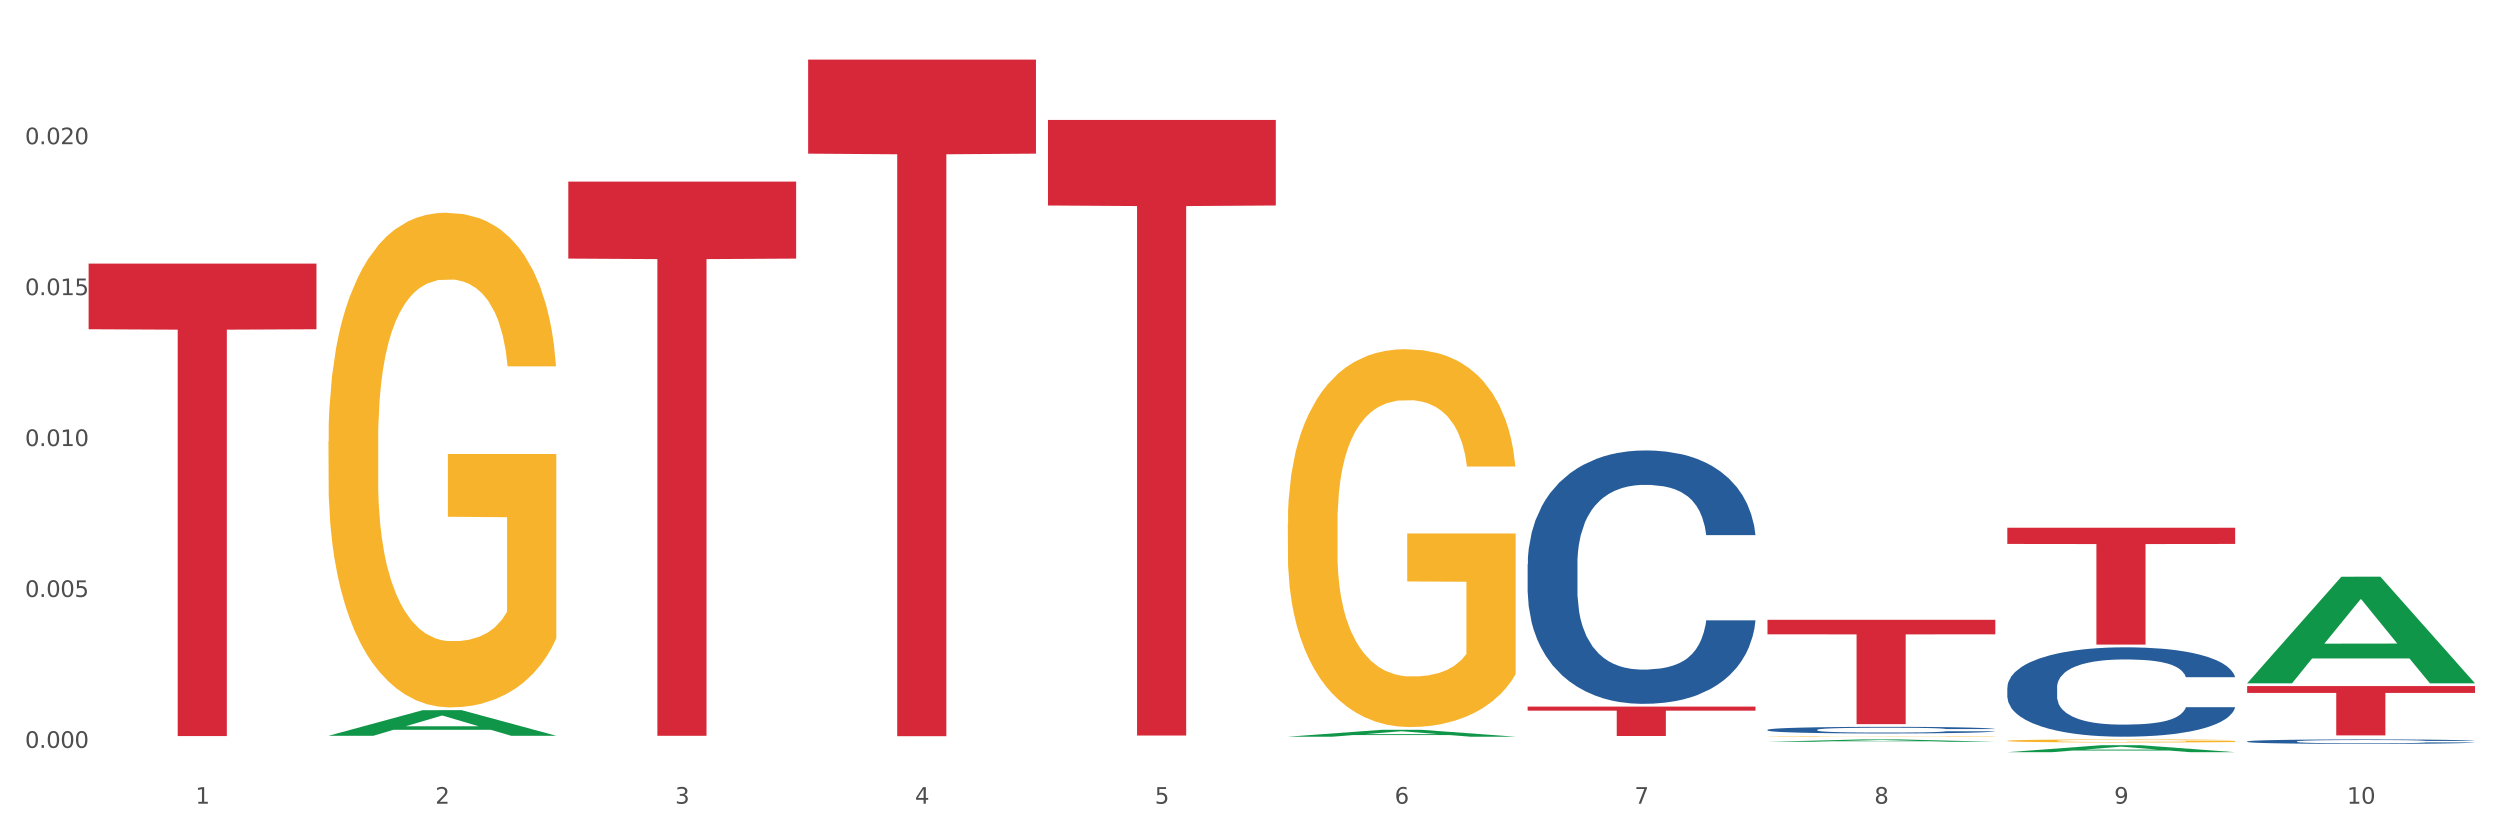 <?xml version="1.0" encoding="utf-8" standalone="no"?>
<!DOCTYPE svg PUBLIC "-//W3C//DTD SVG 1.1//EN"
  "http://www.w3.org/Graphics/SVG/1.1/DTD/svg11.dtd">
<svg xmlns:xlink="http://www.w3.org/1999/xlink" width="1080pt" height="360pt" viewBox="0 0 1080 360" xmlns="http://www.w3.org/2000/svg" version="1.1">
 <rect x="0" y="0" width="1080" height="360" fill="#333333" stroke="none"/>
 <defs>
  <style type="text/css">*{stroke-linejoin: round; stroke-linecap: butt}</style>
 </defs>
 <g id="figure_1">
  <g id="patch_1">
   <path d="M 0 360 
L 1080 360 
L 1080 0 
L 0 0 
z
" style="fill: #ffffff; stroke: #ffffff; stroke-linejoin: miter"/>
  </g>
  <g id="axes_1">
   <g id="matplotlib.axis_1">
    <g id="xtick_1">
     <g id="text_1">
      <!-- 1 -->
      <g style="fill: #4d4d4d" transform="translate(84.444 347.204) scale(0.096 -0.096)">
       <defs>
        <path id="DejaVuSans-31" d="M 794 531 
L 1825 531 
L 1825 4091 
L 703 3866 
L 703 4441 
L 1819 4666 
L 2450 4666 
L 2450 531 
L 3481 531 
L 3481 0 
L 794 0 
L 794 531 
z
" transform="scale(0.016)"/>
       </defs>
       <use xlink:href="#DejaVuSans-31"/>
      </g>
     </g>
    </g>
    <g id="xtick_2">
     <g id="text_2">
      <!-- 2 -->
      <g style="fill: #4d4d4d" transform="translate(188.053 347.204) scale(0.096 -0.096)">
       <defs>
        <path id="DejaVuSans-32" d="M 1228 531 
L 3431 531 
L 3431 0 
L 469 0 
L 469 531 
Q 828 903 1448 1529 
Q 2069 2156 2228 2338 
Q 2531 2678 2651 2914 
Q 2772 3150 2772 3378 
Q 2772 3750 2511 3984 
Q 2250 4219 1831 4219 
Q 1534 4219 1204 4116 
Q 875 4013 500 3803 
L 500 4441 
Q 881 4594 1212 4672 
Q 1544 4750 1819 4750 
Q 2544 4750 2975 4387 
Q 3406 4025 3406 3419 
Q 3406 3131 3298 2873 
Q 3191 2616 2906 2266 
Q 2828 2175 2409 1742 
Q 1991 1309 1228 531 
z
" transform="scale(0.016)"/>
       </defs>
       <use xlink:href="#DejaVuSans-32"/>
      </g>
     </g>
    </g>
    <g id="xtick_3">
     <g id="text_3">
      <!-- 3 -->
      <g style="fill: #4d4d4d" transform="translate(291.663 347.204) scale(0.096 -0.096)">
       <defs>
        <path id="DejaVuSans-33" d="M 2597 2516 
Q 3050 2419 3304 2112 
Q 3559 1806 3559 1356 
Q 3559 666 3084 287 
Q 2609 -91 1734 -91 
Q 1441 -91 1130 -33 
Q 819 25 488 141 
L 488 750 
Q 750 597 1062 519 
Q 1375 441 1716 441 
Q 2309 441 2620 675 
Q 2931 909 2931 1356 
Q 2931 1769 2642 2001 
Q 2353 2234 1838 2234 
L 1294 2234 
L 1294 2753 
L 1863 2753 
Q 2328 2753 2575 2939 
Q 2822 3125 2822 3475 
Q 2822 3834 2567 4026 
Q 2313 4219 1838 4219 
Q 1578 4219 1281 4162 
Q 984 4106 628 3988 
L 628 4550 
Q 988 4650 1302 4700 
Q 1616 4750 1894 4750 
Q 2613 4750 3031 4423 
Q 3450 4097 3450 3541 
Q 3450 3153 3228 2886 
Q 3006 2619 2597 2516 
z
" transform="scale(0.016)"/>
       </defs>
       <use xlink:href="#DejaVuSans-33"/>
      </g>
     </g>
    </g>
    <g id="xtick_4">
     <g id="text_4">
      <!-- 4 -->
      <g style="fill: #4d4d4d" transform="translate(395.273 347.204) scale(0.096 -0.096)">
       <defs>
        <path id="DejaVuSans-34" d="M 2419 4116 
L 825 1625 
L 2419 1625 
L 2419 4116 
z
M 2253 4666 
L 3047 4666 
L 3047 1625 
L 3713 1625 
L 3713 1100 
L 3047 1100 
L 3047 0 
L 2419 0 
L 2419 1100 
L 313 1100 
L 313 1709 
L 2253 4666 
z
" transform="scale(0.016)"/>
       </defs>
       <use xlink:href="#DejaVuSans-34"/>
      </g>
     </g>
    </g>
    <g id="xtick_5">
     <g id="text_5">
      <!-- 5 -->
      <g style="fill: #4d4d4d" transform="translate(498.883 347.204) scale(0.096 -0.096)">
       <defs>
        <path id="DejaVuSans-35" d="M 691 4666 
L 3169 4666 
L 3169 4134 
L 1269 4134 
L 1269 2991 
Q 1406 3038 1543 3061 
Q 1681 3084 1819 3084 
Q 2600 3084 3056 2656 
Q 3513 2228 3513 1497 
Q 3513 744 3044 326 
Q 2575 -91 1722 -91 
Q 1428 -91 1123 -41 
Q 819 9 494 109 
L 494 744 
Q 775 591 1075 516 
Q 1375 441 1709 441 
Q 2250 441 2565 725 
Q 2881 1009 2881 1497 
Q 2881 1984 2565 2268 
Q 2250 2553 1709 2553 
Q 1456 2553 1204 2497 
Q 953 2441 691 2322 
L 691 4666 
z
" transform="scale(0.016)"/>
       </defs>
       <use xlink:href="#DejaVuSans-35"/>
      </g>
     </g>
    </g>
    <g id="xtick_6">
     <g id="text_6">
      <!-- 6 -->
      <g style="fill: #4d4d4d" transform="translate(602.492 347.204) scale(0.096 -0.096)">
       <defs>
        <path id="DejaVuSans-36" d="M 2113 2584 
Q 1688 2584 1439 2293 
Q 1191 2003 1191 1497 
Q 1191 994 1439 701 
Q 1688 409 2113 409 
Q 2538 409 2786 701 
Q 3034 994 3034 1497 
Q 3034 2003 2786 2293 
Q 2538 2584 2113 2584 
z
M 3366 4563 
L 3366 3988 
Q 3128 4100 2886 4159 
Q 2644 4219 2406 4219 
Q 1781 4219 1451 3797 
Q 1122 3375 1075 2522 
Q 1259 2794 1537 2939 
Q 1816 3084 2150 3084 
Q 2853 3084 3261 2657 
Q 3669 2231 3669 1497 
Q 3669 778 3244 343 
Q 2819 -91 2113 -91 
Q 1303 -91 875 529 
Q 447 1150 447 2328 
Q 447 3434 972 4092 
Q 1497 4750 2381 4750 
Q 2619 4750 2861 4703 
Q 3103 4656 3366 4563 
z
" transform="scale(0.016)"/>
       </defs>
       <use xlink:href="#DejaVuSans-36"/>
      </g>
     </g>
    </g>
    <g id="xtick_7">
     <g id="text_7">
      <!-- 7 -->
      <g style="fill: #4d4d4d" transform="translate(706.102 347.204) scale(0.096 -0.096)">
       <defs>
        <path id="DejaVuSans-37" d="M 525 4666 
L 3525 4666 
L 3525 4397 
L 1831 0 
L 1172 0 
L 2766 4134 
L 525 4134 
L 525 4666 
z
" transform="scale(0.016)"/>
       </defs>
       <use xlink:href="#DejaVuSans-37"/>
      </g>
     </g>
    </g>
    <g id="xtick_8">
     <g id="text_8">
      <!-- 8 -->
      <g style="fill: #4d4d4d" transform="translate(809.712 347.204) scale(0.096 -0.096)">
       <defs>
        <path id="DejaVuSans-38" d="M 2034 2216 
Q 1584 2216 1326 1975 
Q 1069 1734 1069 1313 
Q 1069 891 1326 650 
Q 1584 409 2034 409 
Q 2484 409 2743 651 
Q 3003 894 3003 1313 
Q 3003 1734 2745 1975 
Q 2488 2216 2034 2216 
z
M 1403 2484 
Q 997 2584 770 2862 
Q 544 3141 544 3541 
Q 544 4100 942 4425 
Q 1341 4750 2034 4750 
Q 2731 4750 3128 4425 
Q 3525 4100 3525 3541 
Q 3525 3141 3298 2862 
Q 3072 2584 2669 2484 
Q 3125 2378 3379 2068 
Q 3634 1759 3634 1313 
Q 3634 634 3220 271 
Q 2806 -91 2034 -91 
Q 1263 -91 848 271 
Q 434 634 434 1313 
Q 434 1759 690 2068 
Q 947 2378 1403 2484 
z
M 1172 3481 
Q 1172 3119 1398 2916 
Q 1625 2713 2034 2713 
Q 2441 2713 2670 2916 
Q 2900 3119 2900 3481 
Q 2900 3844 2670 4047 
Q 2441 4250 2034 4250 
Q 1625 4250 1398 4047 
Q 1172 3844 1172 3481 
z
" transform="scale(0.016)"/>
       </defs>
       <use xlink:href="#DejaVuSans-38"/>
      </g>
     </g>
    </g>
    <g id="xtick_9">
     <g id="text_9">
      <!-- 9 -->
      <g style="fill: #4d4d4d" transform="translate(913.322 347.204) scale(0.096 -0.096)">
       <defs>
        <path id="DejaVuSans-39" d="M 703 97 
L 703 672 
Q 941 559 1184 500 
Q 1428 441 1663 441 
Q 2288 441 2617 861 
Q 2947 1281 2994 2138 
Q 2813 1869 2534 1725 
Q 2256 1581 1919 1581 
Q 1219 1581 811 2004 
Q 403 2428 403 3163 
Q 403 3881 828 4315 
Q 1253 4750 1959 4750 
Q 2769 4750 3195 4129 
Q 3622 3509 3622 2328 
Q 3622 1225 3098 567 
Q 2575 -91 1691 -91 
Q 1453 -91 1209 -44 
Q 966 3 703 97 
z
M 1959 2075 
Q 2384 2075 2632 2365 
Q 2881 2656 2881 3163 
Q 2881 3666 2632 3958 
Q 2384 4250 1959 4250 
Q 1534 4250 1286 3958 
Q 1038 3666 1038 3163 
Q 1038 2656 1286 2365 
Q 1534 2075 1959 2075 
z
" transform="scale(0.016)"/>
       </defs>
       <use xlink:href="#DejaVuSans-39"/>
      </g>
     </g>
    </g>
    <g id="xtick_10">
     <g id="text_10">
      <!-- 10 -->
      <g style="fill: #4d4d4d" transform="translate(1013.877 347.204) scale(0.096 -0.096)">
       <defs>
        <path id="DejaVuSans-30" d="M 2034 4250 
Q 1547 4250 1301 3770 
Q 1056 3291 1056 2328 
Q 1056 1369 1301 889 
Q 1547 409 2034 409 
Q 2525 409 2770 889 
Q 3016 1369 3016 2328 
Q 3016 3291 2770 3770 
Q 2525 4250 2034 4250 
z
M 2034 4750 
Q 2819 4750 3233 4129 
Q 3647 3509 3647 2328 
Q 3647 1150 3233 529 
Q 2819 -91 2034 -91 
Q 1250 -91 836 529 
Q 422 1150 422 2328 
Q 422 3509 836 4129 
Q 1250 4750 2034 4750 
z
" transform="scale(0.016)"/>
       </defs>
       <use xlink:href="#DejaVuSans-31"/>
       <use xlink:href="#DejaVuSans-30" transform="translate(63.623 0)"/>
      </g>
     </g>
    </g>
    <g id="xtick_11"/>
    <g id="xtick_12"/>
    <g id="xtick_13"/>
    <g id="xtick_14"/>
    <g id="xtick_15"/>
    <g id="xtick_16"/>
    <g id="xtick_17"/>
    <g id="xtick_18"/>
    <g id="xtick_19"/>
   </g>
   <g id="matplotlib.axis_2">
    <g id="ytick_1">
     <g id="text_11">
      <!-- 0.000 -->
      <g style="fill: #4d4d4d" transform="translate(10.8 323.077) scale(0.096 -0.096)">
       <defs>
        <path id="DejaVuSans-2e" d="M 684 794 
L 1344 794 
L 1344 0 
L 684 0 
L 684 794 
z
" transform="scale(0.016)"/>
       </defs>
       <use xlink:href="#DejaVuSans-30"/>
       <use xlink:href="#DejaVuSans-2e" transform="translate(63.623 0)"/>
       <use xlink:href="#DejaVuSans-30" transform="translate(95.41 0)"/>
       <use xlink:href="#DejaVuSans-30" transform="translate(159.033 0)"/>
       <use xlink:href="#DejaVuSans-30" transform="translate(222.656 0)"/>
      </g>
     </g>
    </g>
    <g id="ytick_2">
     <g id="text_12">
      <!-- 0.005 -->
      <g style="fill: #4d4d4d" transform="translate(10.8 257.885) scale(0.096 -0.096)">
       <use xlink:href="#DejaVuSans-30"/>
       <use xlink:href="#DejaVuSans-2e" transform="translate(63.623 0)"/>
       <use xlink:href="#DejaVuSans-30" transform="translate(95.41 0)"/>
       <use xlink:href="#DejaVuSans-30" transform="translate(159.033 0)"/>
       <use xlink:href="#DejaVuSans-35" transform="translate(222.656 0)"/>
      </g>
     </g>
    </g>
    <g id="ytick_3">
     <g id="text_13">
      <!-- 0.010 -->
      <g style="fill: #4d4d4d" transform="translate(10.8 192.692) scale(0.096 -0.096)">
       <use xlink:href="#DejaVuSans-30"/>
       <use xlink:href="#DejaVuSans-2e" transform="translate(63.623 0)"/>
       <use xlink:href="#DejaVuSans-30" transform="translate(95.41 0)"/>
       <use xlink:href="#DejaVuSans-31" transform="translate(159.033 0)"/>
       <use xlink:href="#DejaVuSans-30" transform="translate(222.656 0)"/>
      </g>
     </g>
    </g>
    <g id="ytick_4">
     <g id="text_14">
      <!-- 0.015 -->
      <g style="fill: #4d4d4d" transform="translate(10.8 127.499) scale(0.096 -0.096)">
       <use xlink:href="#DejaVuSans-30"/>
       <use xlink:href="#DejaVuSans-2e" transform="translate(63.623 0)"/>
       <use xlink:href="#DejaVuSans-30" transform="translate(95.41 0)"/>
       <use xlink:href="#DejaVuSans-31" transform="translate(159.033 0)"/>
       <use xlink:href="#DejaVuSans-35" transform="translate(222.656 0)"/>
      </g>
     </g>
    </g>
    <g id="ytick_5">
     <g id="text_15">
      <!-- 0.020 -->
      <g style="fill: #4d4d4d" transform="translate(10.8 62.307) scale(0.096 -0.096)">
       <use xlink:href="#DejaVuSans-30"/>
       <use xlink:href="#DejaVuSans-2e" transform="translate(63.623 0)"/>
       <use xlink:href="#DejaVuSans-30" transform="translate(95.41 0)"/>
       <use xlink:href="#DejaVuSans-32" transform="translate(159.033 0)"/>
       <use xlink:href="#DejaVuSans-30" transform="translate(222.656 0)"/>
      </g>
     </g>
    </g>
    <g id="ytick_6"/>
    <g id="ytick_7"/>
    <g id="ytick_8"/>
    <g id="ytick_9"/>
    <g id="ytick_10"/>
   </g>
   <g id="PolyCollection_1">
    <path d="M 141.893 317.841 
L 141.994 317.831 
L 182.584 306.796 
L 199.428 306.786 
L 240.322 317.862 
L 220.839 317.862 
L 212.011 315.283 
L 170.102 315.283 
L 169.798 315.324 
L 161.274 317.862 
L 141.893 317.862 
L 141.893 317.841 
L 175.379 313.744 
L 206.734 313.733 
L 191.209 309.147 
L 191.006 309.126 
L 190.803 309.157 
L 175.278 313.733 
L 175.379 313.744 
L 141.893 317.841 
z
" clip-path="url(#pc79f4dc5fd)" style="fill: #109648"/>
    <path d="M 763.551 315.277 
L 763.668 315.275 
L 763.668 315.202 
L 764.017 315.102 
L 765.296 314.92 
L 766.925 314.781 
L 769.718 314.62 
L 771.23 314.552 
L 773.208 314.476 
L 777.28 314.353 
L 781.934 314.249 
L 785.192 314.192 
L 787.635 314.155 
L 793.103 314.09 
L 796.245 314.061 
L 799.502 314.038 
L 802.295 314.022 
L 806.949 314.004 
L 810.672 313.996 
L 814.976 313.993 
L 818.583 313.996 
L 823.353 314.006 
L 830.334 314.038 
L 833.01 314.056 
L 836.617 314.087 
L 840.34 314.129 
L 843.365 314.171 
L 846.855 314.231 
L 850.462 314.309 
L 853.953 314.408 
L 856.396 314.5 
L 858.374 314.596 
L 860.119 314.714 
L 861.399 314.841 
L 861.981 314.948 
L 840.689 314.948 
L 840.107 314.852 
L 838.944 314.748 
L 837.78 314.677 
L 836.501 314.62 
L 834.523 314.554 
L 832.777 314.513 
L 829.869 314.463 
L 827.193 314.432 
L 824.982 314.413 
L 822.306 314.398 
L 816.605 314.382 
L 812.533 314.382 
L 809.974 314.387 
L 806.832 314.4 
L 804.156 314.419 
L 801.015 314.45 
L 798.572 314.484 
L 796.128 314.528 
L 794.732 314.56 
L 792.638 314.617 
L 791.242 314.664 
L 789.38 314.745 
L 788.333 314.802 
L 786.472 314.951 
L 785.657 315.061 
L 785.308 315.136 
L 785.075 315.22 
L 785.075 315.627 
L 785.773 315.81 
L 786.355 315.888 
L 787.286 315.977 
L 789.031 316.092 
L 791.591 316.204 
L 794.267 316.285 
L 796.477 316.335 
L 798.572 316.371 
L 800.666 316.4 
L 803.225 316.426 
L 805.32 316.442 
L 808.461 316.457 
L 812.184 316.465 
L 815.093 316.465 
L 821.026 316.452 
L 823.702 316.439 
L 826.262 316.421 
L 829.054 316.392 
L 831.265 316.361 
L 832.545 316.337 
L 834.639 316.288 
L 836.268 316.235 
L 837.664 316.175 
L 838.595 316.123 
L 839.642 316.045 
L 840.456 315.956 
L 840.689 315.909 
L 861.981 315.909 
L 861.515 316.003 
L 860.701 316.094 
L 859.072 316.217 
L 857.792 316.288 
L 855.814 316.374 
L 853.72 316.447 
L 850.811 316.528 
L 848.135 316.588 
L 845.343 316.64 
L 842.318 316.687 
L 836.85 316.752 
L 834.872 316.77 
L 830.683 316.802 
L 827.426 316.82 
L 822.655 316.838 
L 817.769 316.849 
L 812.65 316.851 
L 808.112 316.846 
L 803.109 316.83 
L 799.968 316.815 
L 796.477 316.791 
L 792.405 316.755 
L 788.566 316.71 
L 784.959 316.658 
L 781.585 316.598 
L 778.444 316.53 
L 774.371 316.418 
L 771.346 316.308 
L 769.136 316.207 
L 767.623 316.12 
L 766.111 316.011 
L 765.296 315.935 
L 764.017 315.752 
L 763.551 315.583 
L 763.551 315.277 
z
" clip-path="url(#pc79f4dc5fd)" style="fill: #255c99"/>
    <path d="M 867.161 296.99 
L 867.277 296.955 
L 867.277 295.967 
L 867.626 294.627 
L 868.906 292.159 
L 870.535 290.29 
L 873.327 288.103 
L 874.84 287.186 
L 876.818 286.163 
L 880.89 284.506 
L 885.544 283.095 
L 888.801 282.32 
L 891.245 281.826 
L 896.713 280.944 
L 899.854 280.556 
L 903.112 280.239 
L 905.904 280.027 
L 910.558 279.78 
L 914.281 279.675 
L 918.586 279.639 
L 922.193 279.675 
L 926.963 279.816 
L 933.944 280.239 
L 936.62 280.486 
L 940.227 280.909 
L 943.95 281.473 
L 946.975 282.037 
L 950.465 282.849 
L 954.072 283.906 
L 957.562 285.247 
L 960.006 286.481 
L 961.984 287.786 
L 963.729 289.373 
L 965.009 291.101 
L 965.59 292.547 
L 944.299 292.547 
L 943.717 291.242 
L 942.554 289.831 
L 941.39 288.879 
L 940.11 288.103 
L 938.132 287.221 
L 936.387 286.657 
L 933.479 285.987 
L 930.803 285.564 
L 928.592 285.317 
L 925.916 285.106 
L 920.215 284.894 
L 916.143 284.894 
L 913.583 284.964 
L 910.442 285.141 
L 907.766 285.388 
L 904.625 285.811 
L 902.181 286.269 
L 899.738 286.869 
L 898.342 287.292 
L 896.248 288.068 
L 894.851 288.703 
L 892.99 289.796 
L 891.943 290.572 
L 890.081 292.582 
L 889.267 294.063 
L 888.918 295.086 
L 888.685 296.214 
L 888.685 301.716 
L 889.383 304.184 
L 889.965 305.242 
L 890.896 306.441 
L 892.641 307.993 
L 895.201 309.509 
L 897.877 310.603 
L 900.087 311.273 
L 902.181 311.766 
L 904.276 312.154 
L 906.835 312.507 
L 908.929 312.719 
L 912.071 312.93 
L 915.794 313.036 
L 918.703 313.036 
L 924.636 312.86 
L 927.312 312.683 
L 929.872 312.436 
L 932.664 312.049 
L 934.875 311.625 
L 936.155 311.308 
L 938.249 310.638 
L 939.878 309.933 
L 941.274 309.121 
L 942.205 308.416 
L 943.252 307.358 
L 944.066 306.159 
L 944.299 305.524 
L 965.59 305.524 
L 965.125 306.794 
L 964.31 308.028 
L 962.682 309.686 
L 961.402 310.638 
L 959.424 311.802 
L 957.33 312.789 
L 954.421 313.882 
L 951.745 314.693 
L 948.953 315.399 
L 945.928 316.034 
L 940.459 316.915 
L 938.481 317.162 
L 934.293 317.585 
L 931.035 317.832 
L 926.265 318.079 
L 921.379 318.22 
L 916.259 318.255 
L 911.722 318.185 
L 906.719 317.973 
L 903.577 317.762 
L 900.087 317.444 
L 896.015 316.95 
L 892.176 316.351 
L 888.569 315.646 
L 885.195 314.835 
L 882.053 313.918 
L 877.981 312.401 
L 874.956 310.92 
L 872.746 309.545 
L 871.233 308.381 
L 869.721 306.9 
L 868.906 305.877 
L 867.626 303.408 
L 867.161 301.116 
L 867.161 296.99 
z
" clip-path="url(#pc79f4dc5fd)" style="fill: #255c99"/>
    <path d="M 970.771 320.299 
L 970.887 320.297 
L 970.887 320.247 
L 971.236 320.18 
L 972.516 320.057 
L 974.145 319.963 
L 976.937 319.854 
L 978.45 319.808 
L 980.428 319.757 
L 984.5 319.674 
L 989.154 319.603 
L 992.411 319.564 
L 994.854 319.539 
L 1000.323 319.495 
L 1003.464 319.476 
L 1006.722 319.46 
L 1009.514 319.449 
L 1014.168 319.437 
L 1017.891 319.432 
L 1022.196 319.43 
L 1025.803 319.432 
L 1030.573 319.439 
L 1037.554 319.46 
L 1040.23 319.472 
L 1043.836 319.494 
L 1047.56 319.522 
L 1050.585 319.55 
L 1054.075 319.591 
L 1057.682 319.644 
L 1061.172 319.711 
L 1063.615 319.772 
L 1065.593 319.838 
L 1067.338 319.917 
L 1068.618 320.004 
L 1069.2 320.076 
L 1047.909 320.076 
L 1047.327 320.011 
L 1046.163 319.94 
L 1045 319.892 
L 1043.72 319.854 
L 1041.742 319.81 
L 1039.997 319.781 
L 1037.088 319.748 
L 1034.412 319.727 
L 1032.202 319.714 
L 1029.526 319.704 
L 1023.825 319.693 
L 1019.753 319.693 
L 1017.193 319.697 
L 1014.052 319.705 
L 1011.376 319.718 
L 1008.234 319.739 
L 1005.791 319.762 
L 1003.348 319.792 
L 1001.952 319.813 
L 999.857 319.852 
L 998.461 319.884 
L 996.6 319.938 
L 995.553 319.977 
L 993.691 320.078 
L 992.877 320.152 
L 992.528 320.203 
L 992.295 320.26 
L 992.295 320.535 
L 992.993 320.659 
L 993.575 320.712 
L 994.505 320.772 
L 996.251 320.849 
L 998.81 320.925 
L 1001.486 320.98 
L 1003.697 321.013 
L 1005.791 321.038 
L 1007.885 321.058 
L 1010.445 321.075 
L 1012.539 321.086 
L 1015.681 321.096 
L 1019.404 321.102 
L 1022.312 321.102 
L 1028.246 321.093 
L 1030.922 321.084 
L 1033.482 321.072 
L 1036.274 321.052 
L 1038.484 321.031 
L 1039.764 321.015 
L 1041.859 320.982 
L 1043.487 320.946 
L 1044.884 320.906 
L 1045.814 320.87 
L 1046.861 320.817 
L 1047.676 320.757 
L 1047.909 320.726 
L 1069.2 320.726 
L 1068.735 320.789 
L 1067.92 320.851 
L 1066.291 320.934 
L 1065.012 320.982 
L 1063.034 321.04 
L 1060.939 321.089 
L 1058.031 321.144 
L 1055.355 321.185 
L 1052.562 321.22 
L 1049.537 321.252 
L 1044.069 321.296 
L 1042.091 321.308 
L 1037.903 321.329 
L 1034.645 321.342 
L 1029.875 321.354 
L 1024.988 321.361 
L 1019.869 321.363 
L 1015.332 321.359 
L 1010.329 321.349 
L 1007.187 321.338 
L 1003.697 321.322 
L 999.625 321.298 
L 995.785 321.268 
L 992.179 321.232 
L 988.804 321.192 
L 985.663 321.146 
L 981.591 321.07 
L 978.566 320.996 
L 976.355 320.927 
L 974.843 320.869 
L 973.33 320.795 
L 972.516 320.743 
L 971.236 320.62 
L 970.771 320.505 
L 970.771 320.299 
z
" clip-path="url(#pc79f4dc5fd)" style="fill: #255c99"/>
    <path d="M 659.941 243.778 
L 660.058 243.678 
L 660.058 240.879 
L 660.407 237.08 
L 661.687 230.081 
L 663.316 224.782 
L 666.108 218.583 
L 667.62 215.984 
L 669.598 213.084 
L 673.67 208.385 
L 678.324 204.386 
L 681.582 202.186 
L 684.025 200.786 
L 689.494 198.287 
L 692.635 197.187 
L 695.893 196.287 
L 698.685 195.687 
L 703.339 194.988 
L 707.062 194.688 
L 711.367 194.588 
L 714.973 194.688 
L 719.744 195.087 
L 726.724 196.287 
L 729.4 196.987 
L 733.007 198.187 
L 736.73 199.787 
L 739.755 201.386 
L 743.246 203.686 
L 746.852 206.685 
L 750.343 210.485 
L 752.786 213.984 
L 754.764 217.683 
L 756.509 222.182 
L 757.789 227.082 
L 758.371 231.181 
L 737.079 231.181 
L 736.498 227.481 
L 735.334 223.482 
L 734.171 220.783 
L 732.891 218.583 
L 730.913 216.084 
L 729.168 214.484 
L 726.259 212.584 
L 723.583 211.384 
L 721.373 210.685 
L 718.697 210.085 
L 712.996 209.485 
L 708.923 209.485 
L 706.364 209.685 
L 703.222 210.185 
L 700.546 210.885 
L 697.405 212.084 
L 694.962 213.384 
L 692.519 215.084 
L 691.122 216.284 
L 689.028 218.483 
L 687.632 220.283 
L 685.77 223.382 
L 684.723 225.582 
L 682.862 231.281 
L 682.047 235.48 
L 681.698 238.379 
L 681.466 241.579 
L 681.466 257.176 
L 682.164 264.175 
L 682.745 267.174 
L 683.676 270.573 
L 685.421 274.973 
L 687.981 279.272 
L 690.657 282.371 
L 692.868 284.271 
L 694.962 285.671 
L 697.056 286.77 
L 699.616 287.77 
L 701.71 288.37 
L 704.851 288.97 
L 708.574 289.27 
L 711.483 289.27 
L 717.417 288.77 
L 720.093 288.27 
L 722.652 287.57 
L 725.445 286.471 
L 727.655 285.271 
L 728.935 284.371 
L 731.029 282.471 
L 732.658 280.472 
L 734.054 278.172 
L 734.985 276.172 
L 736.032 273.173 
L 736.847 269.774 
L 737.079 267.974 
L 758.371 267.974 
L 757.905 271.573 
L 757.091 275.073 
L 755.462 279.772 
L 754.182 282.471 
L 752.204 285.771 
L 750.11 288.57 
L 747.201 291.67 
L 744.526 293.969 
L 741.733 295.969 
L 738.708 297.768 
L 733.24 300.268 
L 731.262 300.968 
L 727.074 302.168 
L 723.816 302.867 
L 719.046 303.567 
L 714.159 303.967 
L 709.04 304.067 
L 704.502 303.867 
L 699.499 303.267 
L 696.358 302.667 
L 692.868 301.768 
L 688.795 300.368 
L 684.956 298.668 
L 681.349 296.669 
L 677.975 294.369 
L 674.834 291.77 
L 670.762 287.47 
L 667.737 283.271 
L 665.526 279.372 
L 664.014 276.072 
L 662.501 271.873 
L 661.687 268.974 
L 660.407 261.975 
L 659.941 255.476 
L 659.941 243.778 
z
" clip-path="url(#pc79f4dc5fd)" style="fill: #255c99"/>
    <path d="M 867.161 227.968 
L 965.59 227.968 
L 965.59 234.985 
L 926.872 235.033 
L 926.872 278.465 
L 905.646 278.465 
L 905.646 235.033 
L 867.161 234.985 
L 867.161 228.015 
L 867.161 227.968 
z
" clip-path="url(#pc79f4dc5fd)" style="fill: #d62839"/>
    <path d="M 763.551 267.756 
L 861.981 267.756 
L 861.981 274.018 
L 823.262 274.06 
L 823.262 312.818 
L 802.037 312.818 
L 802.037 274.06 
L 763.551 274.018 
L 763.551 267.798 
L 763.551 267.756 
z
" clip-path="url(#pc79f4dc5fd)" style="fill: #d62839"/>
    <path d="M 659.941 305.242 
L 758.371 305.242 
L 758.371 307.01 
L 719.652 307.022 
L 719.652 317.962 
L 698.427 317.962 
L 698.427 307.022 
L 659.941 307.01 
L 659.941 305.254 
L 659.941 305.242 
z
" clip-path="url(#pc79f4dc5fd)" style="fill: #d62839"/>
    <path d="M 452.722 51.815 
L 551.151 51.815 
L 551.151 88.773 
L 512.433 89.023 
L 512.433 317.764 
L 491.207 317.764 
L 491.207 89.023 
L 452.722 88.773 
L 452.722 52.064 
L 452.722 51.815 
z
" clip-path="url(#pc79f4dc5fd)" style="fill: #d62839"/>
    <path d="M 349.112 25.759 
L 447.542 25.759 
L 447.542 66.377 
L 408.823 66.651 
L 408.823 318.038 
L 387.598 318.038 
L 387.598 66.651 
L 349.112 66.377 
L 349.112 26.034 
L 349.112 25.759 
z
" clip-path="url(#pc79f4dc5fd)" style="fill: #d62839"/>
    <path d="M 245.502 78.439 
L 343.932 78.439 
L 343.932 111.712 
L 305.213 111.937 
L 305.213 317.871 
L 283.988 317.871 
L 283.988 111.937 
L 245.502 111.712 
L 245.502 78.664 
L 245.502 78.439 
z
" clip-path="url(#pc79f4dc5fd)" style="fill: #d62839"/>
    <path d="M 38.283 113.863 
L 136.712 113.863 
L 136.712 142.231 
L 97.994 142.422 
L 97.994 317.994 
L 76.768 317.994 
L 76.768 142.422 
L 38.283 142.231 
L 38.283 114.055 
L 38.283 113.863 
z
" clip-path="url(#pc79f4dc5fd)" style="fill: #d62839"/>
    <path d="M 970.771 296.371 
L 1069.2 296.371 
L 1069.2 299.335 
L 1030.481 299.355 
L 1030.481 317.701 
L 1009.256 317.701 
L 1009.256 299.355 
L 970.771 299.335 
L 970.771 296.391 
L 970.771 296.371 
z
" clip-path="url(#pc79f4dc5fd)" style="fill: #d62839"/>
    <path d="M 141.893 190.652 
L 142.009 190.456 
L 142.009 183.43 
L 142.241 177.379 
L 143.403 162.741 
L 145.147 150.64 
L 146.425 144.199 
L 147.703 138.93 
L 149.214 133.66 
L 151.073 128.195 
L 154.443 120.192 
L 156.535 116.094 
L 159.092 111.8 
L 163.74 105.554 
L 167.11 102.041 
L 170.596 99.113 
L 176.291 95.6 
L 180.009 94.039 
L 183.961 92.868 
L 188.725 92.087 
L 192.328 91.892 
L 200.23 92.477 
L 206.97 94.234 
L 210.224 95.6 
L 214.407 97.942 
L 216.615 99.504 
L 220.218 102.627 
L 223.937 106.725 
L 226.493 110.238 
L 230.328 116.874 
L 233.233 123.511 
L 235.906 131.708 
L 237.301 137.368 
L 238.346 142.638 
L 239.276 148.688 
L 240.206 158.252 
L 219.288 158.252 
L 218.475 151.421 
L 217.196 144.98 
L 215.337 138.734 
L 213.71 134.831 
L 210.921 129.951 
L 208.364 126.829 
L 205.692 124.486 
L 202.438 122.535 
L 199.881 121.559 
L 196.279 120.778 
L 189.19 120.973 
L 184.425 122.535 
L 181.171 124.486 
L 179.08 126.243 
L 177.22 128.195 
L 175.129 130.927 
L 172.688 135.026 
L 170.945 138.734 
L 169.202 143.419 
L 167.807 148.103 
L 166.529 153.568 
L 165.483 159.423 
L 164.67 165.474 
L 163.973 172.89 
L 163.391 185.187 
L 163.391 211.926 
L 163.624 217.976 
L 164.205 225.979 
L 164.902 232.029 
L 166.064 239.251 
L 167.11 244.13 
L 169.086 251.157 
L 171.294 257.012 
L 173.037 260.72 
L 174.78 263.843 
L 177.801 268.137 
L 181.171 271.65 
L 184.077 273.797 
L 188.028 275.749 
L 190.701 276.53 
L 193.025 276.92 
L 198.719 276.92 
L 202.786 276.334 
L 207.319 274.968 
L 210.805 273.212 
L 213.71 271.065 
L 216.964 267.551 
L 219.056 264.233 
L 219.056 223.441 
L 193.49 223.246 
L 193.49 196.116 
L 240.322 196.116 
L 240.322 275.749 
L 238.346 279.848 
L 236.138 283.556 
L 233.814 286.874 
L 230.328 290.973 
L 226.144 294.876 
L 222.426 297.609 
L 218.475 299.951 
L 213.826 302.098 
L 207.783 304.05 
L 204.065 304.83 
L 199.416 305.416 
L 193.955 305.611 
L 189.19 305.221 
L 184.542 304.245 
L 179.661 302.488 
L 174.896 299.951 
L 171.294 297.414 
L 167.691 294.291 
L 163.856 290.192 
L 160.835 286.288 
L 158.511 282.775 
L 155.954 278.286 
L 153.165 272.431 
L 151.073 267.161 
L 149.214 261.696 
L 147.238 254.67 
L 145.844 248.619 
L 144.449 241.007 
L 143.636 235.347 
L 142.706 226.564 
L 142.009 214.268 
L 141.893 190.652 
z
" clip-path="url(#pc79f4dc5fd)" style="fill: #f7b32b"/>
    <path d="M 867.161 320.036 
L 867.277 320.034 
L 867.277 319.991 
L 867.51 319.954 
L 868.672 319.864 
L 870.415 319.79 
L 871.693 319.751 
L 872.971 319.718 
L 874.482 319.686 
L 876.342 319.653 
L 879.712 319.604 
L 881.803 319.578 
L 884.36 319.552 
L 889.008 319.514 
L 892.378 319.492 
L 895.865 319.474 
L 901.559 319.453 
L 905.278 319.443 
L 909.229 319.436 
L 913.993 319.431 
L 917.596 319.43 
L 925.498 319.434 
L 932.238 319.444 
L 935.492 319.453 
L 939.676 319.467 
L 941.884 319.477 
L 945.486 319.496 
L 949.205 319.521 
L 951.761 319.542 
L 955.596 319.583 
L 958.501 319.624 
L 961.174 319.674 
L 962.569 319.709 
L 963.615 319.741 
L 964.544 319.778 
L 965.474 319.837 
L 944.556 319.837 
L 943.743 319.795 
L 942.465 319.756 
L 940.605 319.717 
L 938.978 319.693 
L 936.189 319.663 
L 933.633 319.644 
L 930.96 319.63 
L 927.706 319.618 
L 925.149 319.612 
L 921.547 319.607 
L 914.458 319.608 
L 909.694 319.618 
L 906.44 319.63 
L 904.348 319.641 
L 902.489 319.653 
L 900.397 319.669 
L 897.956 319.694 
L 896.213 319.717 
L 894.47 319.746 
L 893.076 319.775 
L 891.797 319.808 
L 890.751 319.844 
L 889.938 319.881 
L 889.241 319.927 
L 888.66 320.002 
L 888.66 320.166 
L 888.892 320.203 
L 889.473 320.252 
L 890.17 320.289 
L 891.333 320.334 
L 892.378 320.363 
L 894.354 320.407 
L 896.562 320.442 
L 898.305 320.465 
L 900.048 320.484 
L 903.07 320.511 
L 906.44 320.532 
L 909.345 320.545 
L 913.296 320.557 
L 915.969 320.562 
L 918.293 320.565 
L 923.987 320.565 
L 928.055 320.561 
L 932.587 320.553 
L 936.073 320.542 
L 938.978 320.529 
L 942.232 320.507 
L 944.324 320.487 
L 944.324 320.237 
L 918.758 320.235 
L 918.758 320.069 
L 965.59 320.069 
L 965.59 320.557 
L 963.615 320.582 
L 961.407 320.605 
L 959.083 320.626 
L 955.596 320.651 
L 951.413 320.675 
L 947.694 320.691 
L 943.743 320.706 
L 939.095 320.719 
L 933.052 320.731 
L 929.333 320.736 
L 924.685 320.739 
L 919.223 320.74 
L 914.458 320.738 
L 909.81 320.732 
L 904.929 320.721 
L 900.164 320.706 
L 896.562 320.69 
L 892.959 320.671 
L 889.125 320.646 
L 886.103 320.622 
L 883.779 320.6 
L 881.222 320.573 
L 878.433 320.537 
L 876.342 320.505 
L 874.482 320.471 
L 872.507 320.428 
L 871.112 320.391 
L 869.718 320.344 
L 868.904 320.31 
L 867.974 320.256 
L 867.277 320.18 
L 867.161 320.036 
z
" clip-path="url(#pc79f4dc5fd)" style="fill: #f7b32b"/>
    <path d="M 556.332 226.282 
L 556.448 226.133 
L 556.448 220.766 
L 556.68 216.145 
L 557.842 204.964 
L 559.586 195.721 
L 560.864 190.802 
L 562.142 186.777 
L 563.653 182.752 
L 565.512 178.577 
L 568.882 172.465 
L 570.974 169.335 
L 573.531 166.055 
L 578.179 161.284 
L 581.549 158.601 
L 585.035 156.365 
L 590.73 153.681 
L 594.448 152.489 
L 598.4 151.594 
L 603.164 150.998 
L 606.767 150.849 
L 614.669 151.296 
L 621.409 152.638 
L 624.663 153.681 
L 628.846 155.47 
L 631.054 156.663 
L 634.657 159.048 
L 638.375 162.179 
L 640.932 164.862 
L 644.767 169.931 
L 647.672 174.999 
L 650.345 181.261 
L 651.74 185.584 
L 652.785 189.609 
L 653.715 194.231 
L 654.645 201.535 
L 633.727 201.535 
L 632.914 196.318 
L 631.635 191.398 
L 629.776 186.628 
L 628.149 183.646 
L 625.36 179.919 
L 622.803 177.534 
L 620.131 175.745 
L 616.877 174.254 
L 614.32 173.509 
L 610.718 172.912 
L 603.629 173.061 
L 598.864 174.254 
L 595.61 175.745 
L 593.519 177.087 
L 591.659 178.577 
L 589.568 180.664 
L 587.127 183.795 
L 585.384 186.628 
L 583.641 190.205 
L 582.246 193.783 
L 580.968 197.957 
L 579.922 202.43 
L 579.109 207.051 
L 578.412 212.716 
L 577.83 222.108 
L 577.83 242.532 
L 578.063 247.153 
L 578.644 253.265 
L 579.341 257.887 
L 580.503 263.403 
L 581.549 267.13 
L 583.525 272.496 
L 585.733 276.969 
L 587.476 279.801 
L 589.219 282.187 
L 592.24 285.466 
L 595.61 288.15 
L 598.516 289.79 
L 602.467 291.28 
L 605.14 291.877 
L 607.464 292.175 
L 613.158 292.175 
L 617.225 291.728 
L 621.758 290.684 
L 625.244 289.342 
L 628.149 287.702 
L 631.403 285.019 
L 633.495 282.485 
L 633.495 251.327 
L 607.929 251.178 
L 607.929 230.456 
L 654.761 230.456 
L 654.761 291.28 
L 652.785 294.411 
L 650.577 297.243 
L 648.253 299.778 
L 644.767 302.908 
L 640.583 305.89 
L 636.865 307.977 
L 632.914 309.766 
L 628.265 311.406 
L 622.222 312.897 
L 618.504 313.493 
L 613.855 313.94 
L 608.394 314.089 
L 603.629 313.791 
L 598.981 313.046 
L 594.1 311.704 
L 589.335 309.766 
L 585.733 307.828 
L 582.13 305.443 
L 578.295 302.312 
L 575.274 299.331 
L 572.95 296.647 
L 570.393 293.218 
L 567.604 288.746 
L 565.512 284.721 
L 563.653 280.547 
L 561.677 275.18 
L 560.283 270.558 
L 558.888 264.744 
L 558.075 260.421 
L 557.145 253.713 
L 556.448 244.321 
L 556.332 226.282 
z
" clip-path="url(#pc79f4dc5fd)" style="fill: #f7b32b"/>
    <path d="M 970.771 295.11 
L 970.872 295.067 
L 1011.462 249.15 
L 1028.306 249.107 
L 1069.2 295.196 
L 1049.717 295.196 
L 1040.889 284.464 
L 998.98 284.464 
L 998.676 284.637 
L 990.152 295.196 
L 970.771 295.196 
L 970.771 295.11 
L 1004.257 278.059 
L 1035.612 278.016 
L 1020.087 258.931 
L 1019.884 258.844 
L 1019.681 258.974 
L 1004.156 278.016 
L 1004.257 278.059 
L 970.771 295.11 
z
" clip-path="url(#pc79f4dc5fd)" style="fill: #109648"/>
    <path d="M 763.551 318.132 
L 763.667 318.132 
L 763.667 318.124 
L 763.9 318.118 
L 765.062 318.102 
L 766.805 318.089 
L 768.083 318.082 
L 769.362 318.076 
L 770.872 318.071 
L 772.732 318.065 
L 776.102 318.056 
L 778.194 318.052 
L 780.75 318.047 
L 785.399 318.041 
L 788.769 318.037 
L 792.255 318.034 
L 797.949 318.03 
L 801.668 318.028 
L 805.619 318.027 
L 810.384 318.026 
L 813.986 318.026 
L 821.888 318.027 
L 828.628 318.029 
L 831.882 318.03 
L 836.066 318.032 
L 838.274 318.034 
L 841.876 318.038 
L 845.595 318.042 
L 848.152 318.046 
L 851.987 318.053 
L 854.892 318.06 
L 857.565 318.069 
L 858.959 318.075 
L 860.005 318.08 
L 860.935 318.087 
L 861.864 318.097 
L 840.947 318.097 
L 840.133 318.09 
L 838.855 318.083 
L 836.996 318.076 
L 835.369 318.072 
L 832.58 318.067 
L 830.023 318.063 
L 827.35 318.061 
L 824.096 318.059 
L 821.54 318.058 
L 817.937 318.057 
L 810.848 318.057 
L 806.084 318.059 
L 802.83 318.061 
L 800.738 318.063 
L 798.879 318.065 
L 796.787 318.068 
L 794.347 318.072 
L 792.604 318.076 
L 790.86 318.081 
L 789.466 318.086 
L 788.188 318.092 
L 787.142 318.098 
L 786.328 318.105 
L 785.631 318.113 
L 785.05 318.126 
L 785.05 318.155 
L 785.282 318.161 
L 785.863 318.17 
L 786.561 318.176 
L 787.723 318.184 
L 788.769 318.189 
L 790.744 318.197 
L 792.952 318.203 
L 794.695 318.207 
L 796.438 318.211 
L 799.46 318.215 
L 802.83 318.219 
L 805.735 318.221 
L 809.686 318.223 
L 812.359 318.224 
L 814.683 318.225 
L 820.378 318.225 
L 824.445 318.224 
L 828.977 318.222 
L 832.463 318.221 
L 835.369 318.218 
L 838.622 318.214 
L 840.714 318.211 
L 840.714 318.167 
L 815.148 318.167 
L 815.148 318.138 
L 861.981 318.138 
L 861.981 318.223 
L 860.005 318.228 
L 857.797 318.232 
L 855.473 318.235 
L 851.987 318.24 
L 847.803 318.244 
L 844.084 318.247 
L 840.133 318.249 
L 835.485 318.252 
L 829.442 318.254 
L 825.723 318.254 
L 821.075 318.255 
L 815.613 318.255 
L 810.848 318.255 
L 806.2 318.254 
L 801.319 318.252 
L 796.555 318.249 
L 792.952 318.247 
L 789.35 318.243 
L 785.515 318.239 
L 782.493 318.235 
L 780.169 318.231 
L 777.613 318.226 
L 774.824 318.22 
L 772.732 318.214 
L 770.872 318.208 
L 768.897 318.201 
L 767.502 318.194 
L 766.108 318.186 
L 765.294 318.18 
L 764.365 318.171 
L 763.667 318.157 
L 763.551 318.132 
z
" clip-path="url(#pc79f4dc5fd)" style="fill: #f7b32b"/>
    <path d="M 867.161 324.944 
L 867.262 324.941 
L 907.852 321.918 
L 924.696 321.915 
L 965.59 324.95 
L 946.107 324.95 
L 937.279 324.243 
L 895.371 324.243 
L 895.066 324.254 
L 886.542 324.95 
L 867.161 324.95 
L 867.161 324.944 
L 900.647 323.821 
L 932.003 323.818 
L 916.477 322.562 
L 916.274 322.556 
L 916.071 322.565 
L 900.546 323.818 
L 900.647 323.821 
L 867.161 324.944 
z
" clip-path="url(#pc79f4dc5fd)" style="fill: #109648"/>
    <path d="M 763.551 320.458 
L 763.653 320.457 
L 804.242 319.431 
L 821.087 319.43 
L 861.981 320.46 
L 842.498 320.46 
L 833.669 320.22 
L 791.761 320.22 
L 791.456 320.224 
L 782.933 320.46 
L 763.551 320.46 
L 763.551 320.458 
L 797.037 320.077 
L 828.393 320.076 
L 812.867 319.65 
L 812.664 319.648 
L 812.461 319.651 
L 796.936 320.076 
L 797.037 320.077 
L 763.551 320.458 
z
" clip-path="url(#pc79f4dc5fd)" style="fill: #109648"/>
    <path d="M 556.332 318.25 
L 556.433 318.247 
L 597.023 315.267 
L 613.867 315.264 
L 654.761 318.255 
L 635.278 318.255 
L 626.45 317.559 
L 584.541 317.559 
L 584.237 317.57 
L 575.713 318.255 
L 556.332 318.255 
L 556.332 318.25 
L 589.818 317.143 
L 621.173 317.14 
L 605.648 315.902 
L 605.445 315.896 
L 605.242 315.904 
L 589.717 317.14 
L 589.818 317.143 
L 556.332 318.25 
z
" clip-path="url(#pc79f4dc5fd)" style="fill: #109648"/>
   </g>
  </g>
 </g>
 <defs>
  <clipPath id="pc79f4dc5fd">
   <rect x="38.283" y="10.8" width="1030.917" height="329.109"/>
  </clipPath>
 </defs>
</svg>
